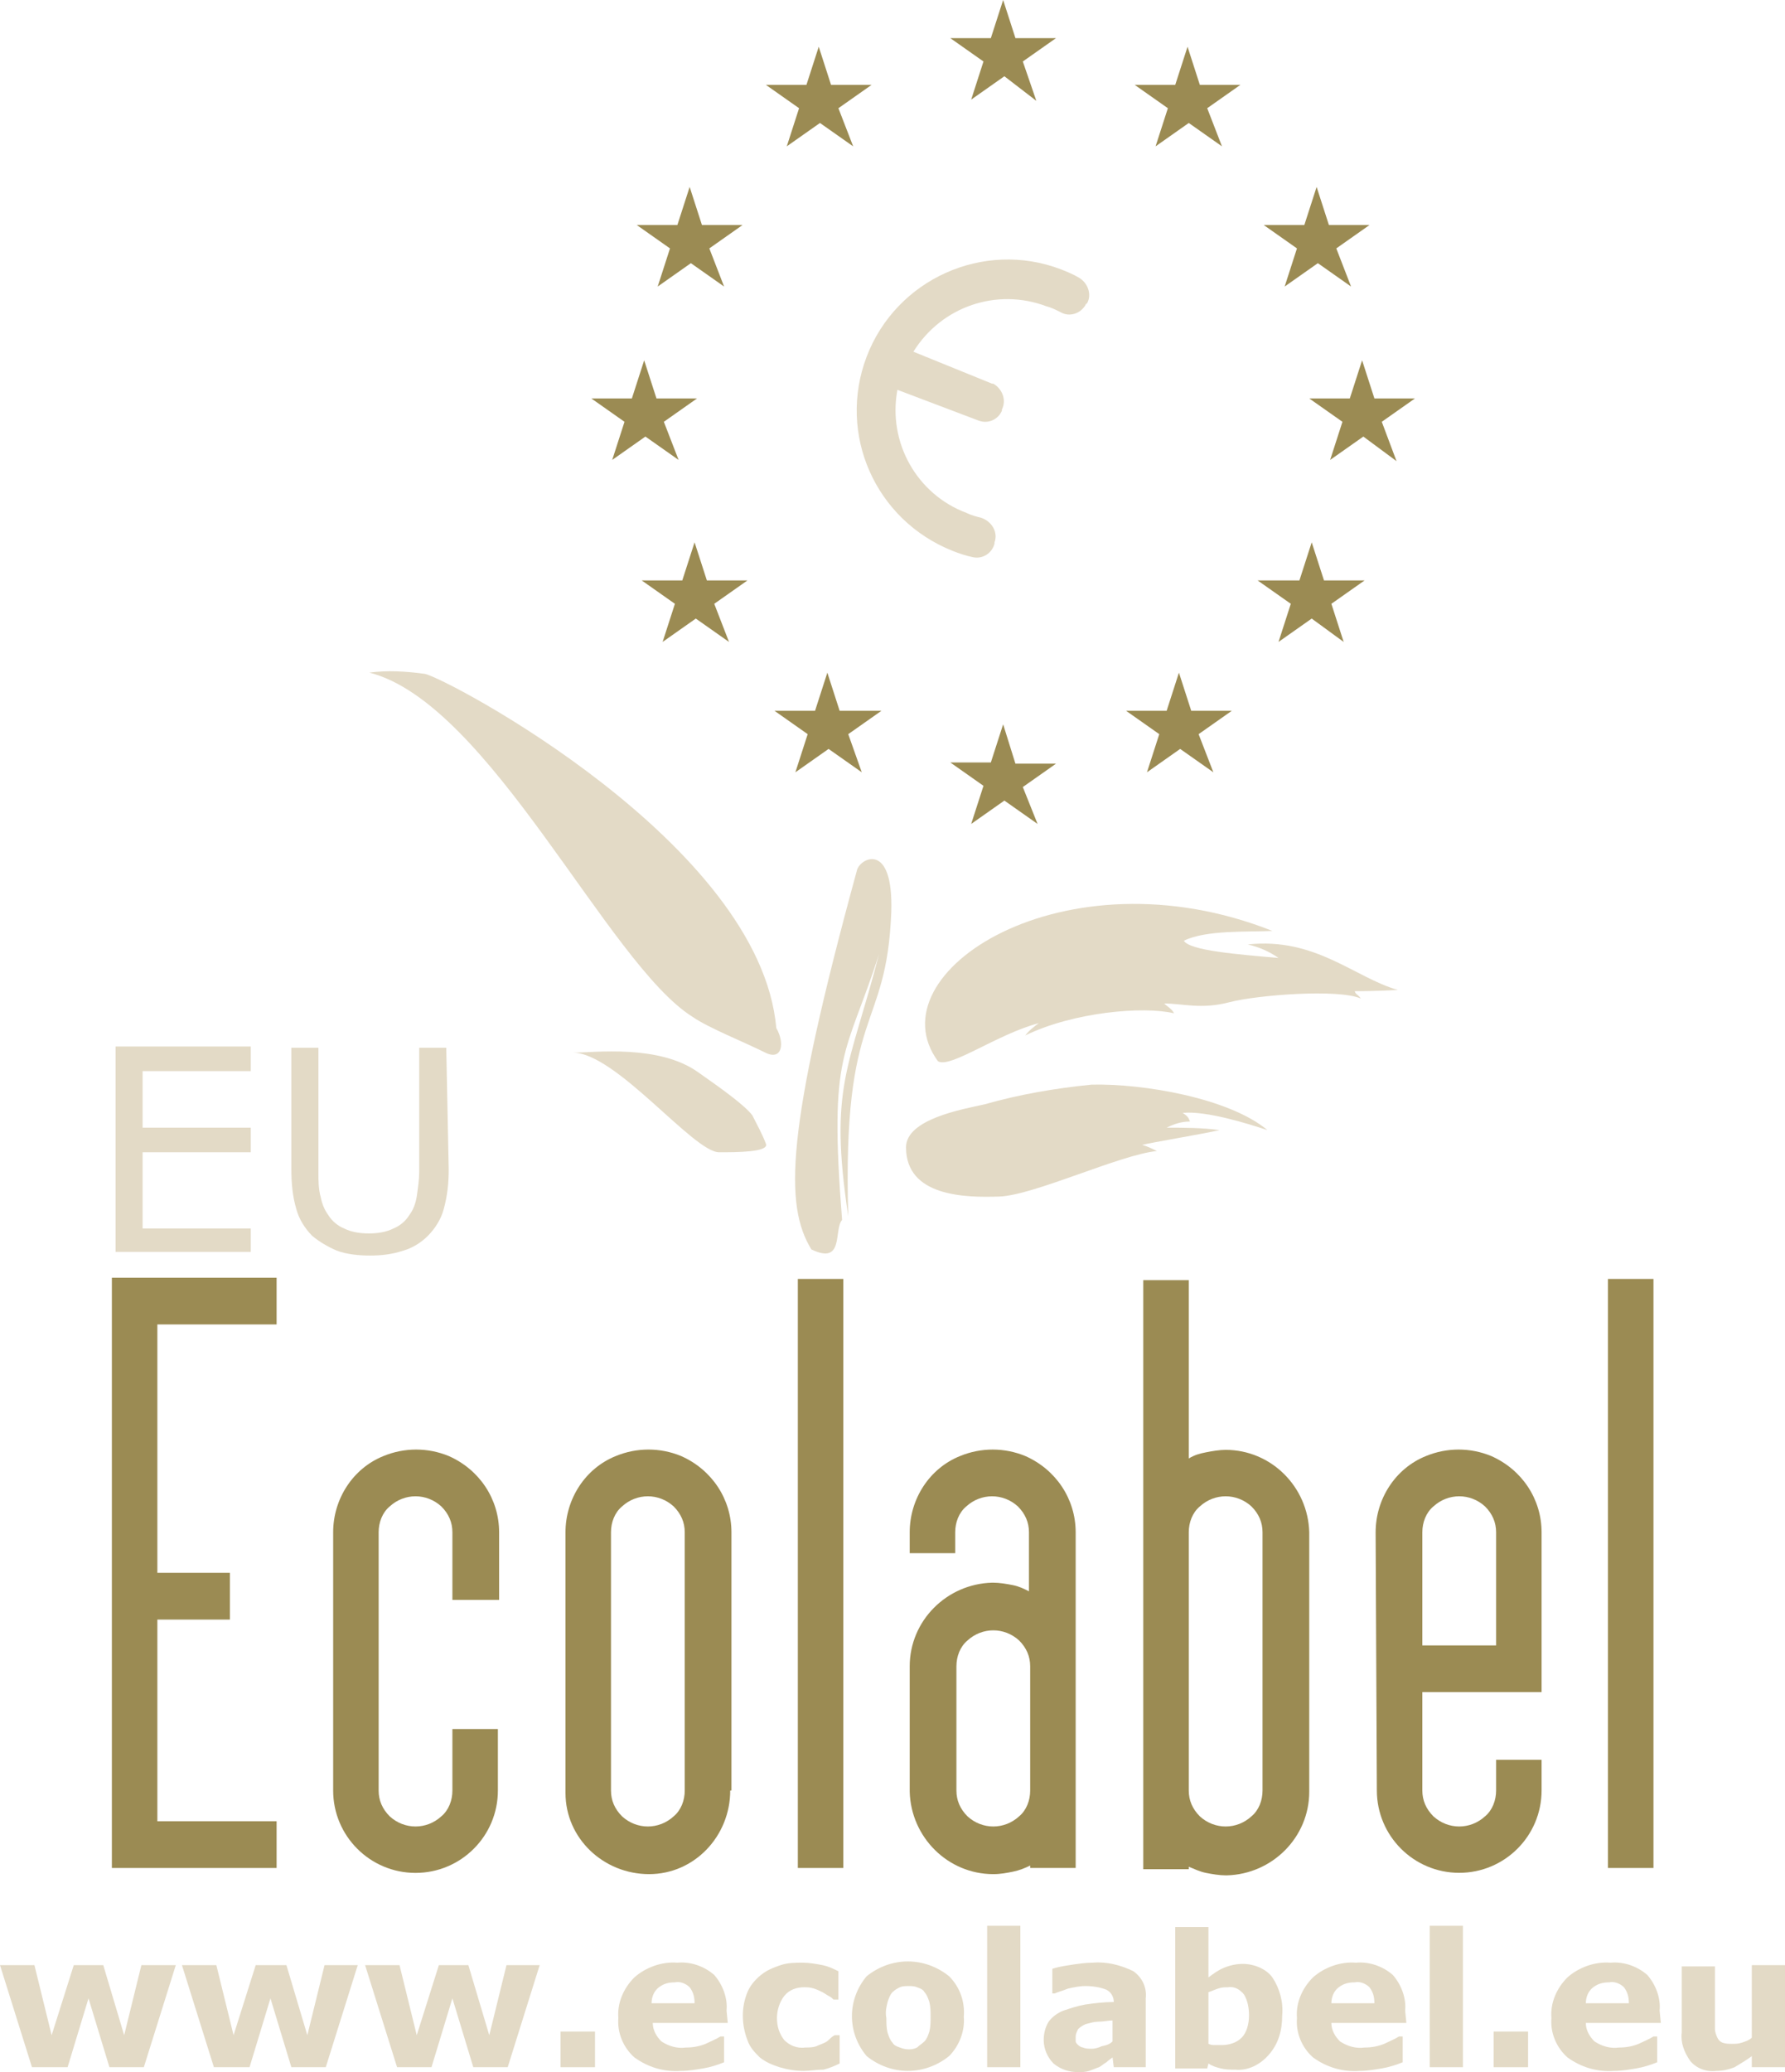 <svg xmlns="http://www.w3.org/2000/svg" id="Calque_1" viewBox="0 0 441.201 512"><defs><style>      .st0 {        fill: #9b8b53;      }      .st1 {        fill: #e3dac6;      }    </style></defs><g id="Group_140"><g id="Component_3_1"><g id="Group_3"><path id="Path_4" class="st1" d="M43.452,485.564l-7.9,25.22h-8.508l-5.166-17.016-5.166,17.016H7.9L0,485.564h8.508l4.254,17.32,5.469-17.32h7.293l5.166,17.32,4.254-17.32h8.508Z"></path><path id="Path_5" class="st1" d="M88.423,485.564l-7.9,25.22h-8.508l-5.166-17.016-5.166,17.016h-8.812l-7.9-25.22h8.508l4.254,17.32,5.469-17.32h7.596l5.166,17.32,4.254-17.32s8.204,0,8.204,0Z"></path><path id="Path_6" class="st1" d="M133.393,485.564l-7.9,25.22h-8.508l-5.166-17.016-5.166,17.016h-8.508l-7.9-25.22h8.508l4.254,17.32,5.469-17.32h7.293l5.166,17.32,4.254-17.32h8.204Z"></path><path id="Rectangle_1" class="st1" d="M138.559,501.973h8.508v8.812h-8.508v-8.812Z"></path><path id="Path_7" class="st1" d="M179.884,499.846h-18.535c0,1.823.912,3.342,2.127,4.558,1.823,1.215,3.95,1.823,6.077,1.519,1.823,0,3.342-.304,4.862-.912,1.215-.608,2.735-1.215,3.646-1.823h.912v6.381c-1.519.608-3.342,1.215-5.166,1.519s-3.646.608-5.469.608c-4.254.304-8.204-.912-11.547-3.342-2.735-2.431-4.254-6.077-3.95-9.723-.304-3.646,1.215-7.293,3.95-10.027,2.735-2.431,6.685-3.95,10.635-3.646,3.342-.304,6.685.912,9.116,3.039,2.127,2.431,3.342,5.773,3.039,8.812l.304,3.039h0ZM171.68,494.984c0-1.519-.304-2.735-1.215-3.95-.912-.912-2.431-1.519-3.646-1.215-1.519,0-2.735.304-3.95,1.215-1.215.912-1.823,2.431-1.823,3.95h10.635Z"></path><path id="Path_8" class="st1" d="M198.723,511.696c-2.127,0-3.95-.304-6.077-.912-1.823-.608-3.342-1.215-4.862-2.431-1.215-1.215-2.431-2.431-3.039-4.254-1.519-3.95-1.519-8.204,0-11.85.608-1.519,1.823-3.039,3.342-4.254s3.039-1.823,4.862-2.431,3.646-.608,5.469-.608c1.519,0,3.342.304,4.862.608s2.735.912,3.95,1.519v6.989h-1.215c-.304-.304-.608-.608-1.215-.912-.608-.304-.912-.608-1.519-.912s-1.215-.608-2.127-.912c-.912-.304-1.823-.304-2.431-.304-1.823,0-3.646.608-4.862,2.127s-1.823,3.646-1.823,5.469c0,2.127.608,3.95,1.823,5.469,1.215,1.215,3.039,2.127,5.166,1.823.912,0,1.823,0,2.735-.304.608-.304,1.519-.608,2.127-.912s.912-.608,1.215-.912.608-.608,1.215-.912h1.215v6.989c-1.215.608-2.735,1.215-3.95,1.519-1.823,0-3.342.304-4.862.304"></path><path id="Path_9" class="st1" d="M238.224,498.326c.304,3.646-1.215,7.293-3.646,9.723-6.077,4.862-14.281,4.862-20.358,0-4.862-5.773-4.862-13.977,0-19.751,6.077-4.862,14.281-4.862,20.358,0,2.735,2.735,3.95,6.381,3.646,10.027M228.501,504.404c.608-.608.912-1.519,1.215-2.431.304-1.215.304-2.431.304-3.646s0-2.431-.304-3.646c-.304-.912-.608-1.823-1.215-2.431-.304-.608-.912-.912-1.823-1.215-.608-.304-1.519-.304-2.127-.304s-1.519,0-2.127.304-1.215.608-1.823,1.215-.912,1.519-1.215,2.431c-.304,1.215-.608,2.431-.304,3.95,0,1.215,0,2.431.304,3.646.304.912.608,1.823,1.215,2.431.304.608.912.912,1.823,1.215,1.519.608,3.039.608,4.254,0,.608-.608,1.215-.912,1.823-1.519"></path><path id="Rectangle_2" class="st1" d="M243.998,475.841h8.204v34.944h-8.204v-34.944Z"></path><path id="Path_10" class="st1" d="M274.991,508.354c-.304.304-.912.608-1.519,1.215-.608.304-1.215.912-1.823,1.215-.912.304-1.519.608-2.431.912s-1.823.304-2.735.304c-2.127,0-4.254-.608-6.077-2.127-1.519-1.519-2.431-3.646-2.431-5.773,0-1.519.304-3.039,1.215-4.558.912-1.215,2.127-2.127,3.646-2.735,1.823-.608,3.646-1.215,5.469-1.519,2.127-.304,4.558-.608,6.989-.608,0-1.215-.608-2.431-1.823-3.039-1.519-.608-3.342-.912-5.166-.912-1.519,0-2.735.304-4.254.608-1.519.608-2.735.912-3.342,1.215h-.608v-6.077c.912-.304,2.127-.608,4.254-.912,1.823-.304,3.95-.608,5.773-.608,3.342-.304,6.989.608,10.027,2.127,2.127,1.519,3.342,3.95,3.039,6.685v17.016h-7.9l-.304-2.431h0ZM274.991,504.404v-5.166c-1.215,0-2.127.304-3.646.304-.912,0-1.823.304-3.039.608-.608.304-1.215.608-1.823,1.215-.304.608-.608,1.215-.608,1.823v1.215c0,.304.304.608.608.912s.912.608,1.215.608c.608.304,1.519.304,2.127.304.912,0,1.823-.304,2.431-.608,1.519-.304,2.127-.608,2.735-1.215"></path><path id="Path_11" class="st1" d="M316.923,498.023c0,3.646-.912,6.989-3.342,9.723-2.127,2.431-5.166,3.95-8.204,3.646-1.215,0-2.431,0-3.646-.304-1.215-.304-2.127-.608-3.039-1.215l-.304,1.215h-7.9v-34.944h8.204v12.458c1.215-.912,2.431-1.823,3.95-2.431s3.039-.912,4.558-.912c2.735,0,5.773,1.215,7.293,3.342,1.823,2.735,2.735,6.077,2.431,9.42M308.719,498.023c0-1.823-.304-3.646-1.215-5.166-.912-1.215-2.431-2.127-3.95-1.823-.912,0-1.519,0-2.431.304s-1.519.608-2.431.912v12.762c.608.304,1.215.304,1.519.304h1.823c1.823,0,3.646-.608,4.862-1.823,1.215-1.215,1.823-3.342,1.823-5.469"></path><path id="Path_12" class="st1" d="M347.613,499.846h-18.535c0,1.823.912,3.342,2.127,4.558,1.823,1.215,3.95,1.823,6.077,1.519,1.823,0,3.342-.304,4.862-.912,1.215-.608,2.735-1.215,3.646-1.823h.912v6.381c-1.519.608-3.342,1.215-5.166,1.519-1.823.304-3.646.608-5.469.608-4.254.304-8.204-.912-11.547-3.342-2.735-2.431-4.254-6.077-3.95-9.723-.304-3.646,1.215-7.293,3.95-10.027,2.735-2.431,6.685-3.95,10.635-3.646,3.342-.304,6.685.912,9.116,3.039,2.127,2.431,3.342,5.773,3.039,8.812l.304,3.039h0ZM339.713,494.984c0-1.519-.304-2.735-1.215-3.95-.912-.912-2.431-1.519-3.646-1.215-1.519,0-2.735.304-3.95,1.215-1.215.912-1.823,2.431-1.823,3.95h10.635Z"></path><path id="Rectangle_3" class="st1" d="M353.386,475.841h8.204v34.944h-8.204v-34.944Z"></path><path id="Rectangle_4" class="st1" d="M369.187,501.973h8.508v8.812h-8.508v-8.812Z"></path><path id="Path_13" class="st1" d="M410.512,499.846h-18.535c0,1.823.912,3.342,2.127,4.558,1.823,1.215,3.95,1.823,6.077,1.519,1.823,0,3.342-.304,4.862-.912,1.215-.608,2.735-1.215,3.646-1.823h.912v6.381c-1.519.608-3.342,1.215-5.166,1.519-1.823.304-3.646.608-5.469.608-4.254.304-8.204-.912-11.547-3.342-2.735-2.431-4.254-6.077-3.95-9.723-.304-3.646,1.215-7.293,3.95-10.027,2.735-2.431,6.685-3.95,10.635-3.646,3.342-.304,6.685.912,9.116,3.039,2.127,2.431,3.342,5.773,3.039,8.812l.304,3.039h0ZM402.611,494.984c0-1.519-.304-2.735-1.215-3.95-.912-.912-2.431-1.519-3.646-1.215-1.519,0-2.735.304-3.95,1.215-1.215.912-1.823,2.431-1.823,3.95h10.635Z"></path><path id="Path_14" class="st1" d="M441.201,510.785h-8.204v-2.735c-1.215.912-2.735,1.823-4.254,2.735-1.519.608-3.039.912-4.558.912-2.431.304-4.862-.608-6.381-2.431-1.519-2.127-2.431-4.558-2.127-6.989v-16.408h8.204v15.497c0,.608.304,1.519.608,2.127.304.608.608.912,1.215,1.215.912.304,1.519.304,2.431.304s1.519,0,2.431-.304,1.823-.608,2.431-1.215v-17.928h8.204v25.22h0Z"></path><path id="Path_15" class="st0" d="M27.651,461.56v-145.852h40.717v11.547h-29.474v61.379h17.928v11.547h-17.928v49.833h29.474v11.547H27.651Z"></path><path id="Path_16" class="st0" d="M111.82,395.319v-16.712c0-2.431-.912-4.558-2.735-6.381-3.646-3.342-9.116-3.342-12.762,0-1.823,1.519-2.735,3.95-2.735,6.381v63.81c0,2.431.912,4.558,2.735,6.381,3.646,3.342,9.116,3.342,12.762,0,1.823-1.519,2.735-3.95,2.735-6.381v-15.193h11.243v15.193c0,11.244-9.115,20.358-20.358,20.358s-20.358-9.115-20.358-20.358v-63.81c0-8.204,4.862-15.801,12.458-18.839,5.166-2.127,10.939-2.127,16.104,0,7.596,3.342,12.458,10.635,12.458,18.839v16.712s-11.547,0-11.547,0Z"></path><path id="Path_17" class="st0" d="M180.491,442.417c0,11.243-8.812,20.662-20.055,20.662s-20.662-8.812-20.662-20.055v-64.418c0-8.204,4.862-15.801,12.458-18.839,5.166-2.127,10.939-2.127,16.104,0,7.596,3.342,12.458,10.635,12.458,18.839v63.81h-.304ZM169.249,378.607c0-2.431-.912-4.558-2.735-6.381-3.646-3.342-9.116-3.342-12.762,0-1.823,1.519-2.735,3.95-2.735,6.381v63.81c0,2.431.912,4.558,2.735,6.381,3.646,3.342,9.116,3.342,12.762,0,1.823-1.519,2.735-3.95,2.735-6.381v-63.81Z"></path><path id="Rectangle_5" class="st0" d="M197.204,316.012h11.243v145.548h-11.243v-145.548Z"></path><path id="Path_18" class="st0" d="M254.633,460.952c-1.215.608-2.735,1.215-4.254,1.519s-3.039.608-4.862.608c-11.243,0-20.358-9.116-20.662-20.358v-30.993c0-11.243,9.116-20.358,20.358-20.662h.304c1.519,0,3.342.304,4.862.608s2.735.912,3.95,1.519v-14.585c0-2.431-.912-4.558-2.735-6.381-3.646-3.342-9.116-3.342-12.762,0-1.823,1.519-2.735,3.95-2.735,6.381v5.166h-11.243v-5.166c0-8.204,4.862-15.801,12.458-18.839,5.166-2.127,10.939-2.127,16.104,0,7.596,3.342,12.458,10.635,12.458,18.839v82.953h-11.243v-.608ZM236.401,442.417c0,2.431.912,4.558,2.735,6.381,3.646,3.342,9.116,3.342,12.762,0,1.823-1.519,2.735-3.95,2.735-6.381v-30.69c0-2.431-.912-4.558-2.735-6.381-3.646-3.342-9.116-3.342-12.762,0-1.823,1.519-2.735,3.95-2.735,6.381v30.69Z"></path><path id="Path_19" class="st0" d="M298.084,358.856c1.519-.304,3.342-.608,4.862-.608,11.243,0,20.358,9.116,20.662,20.358v64.114c0,11.243-9.116,20.358-20.358,20.662h-.304c-1.519,0-3.342-.304-4.862-.608s-2.735-.912-4.254-1.519v.608h-11.243v-145.548h11.243v44.059c1.519-.912,2.735-1.215,4.254-1.519M309.327,372.226c-3.646-3.342-9.116-3.342-12.762,0-1.823,1.519-2.735,3.95-2.735,6.381v63.81c0,2.431.912,4.558,2.735,6.381,3.646,3.342,9.116,3.342,12.762,0,1.823-1.519,2.735-3.95,2.735-6.381v-63.81c0-2.431-.912-4.558-2.735-6.381"></path><path id="Path_20" class="st0" d="M340.017,378.607c0-8.204,4.862-15.801,12.458-18.839,5.166-2.127,10.939-2.127,16.104,0,7.596,3.342,12.458,10.635,12.458,18.839v39.501h-29.474v24.309c0,2.431.912,4.558,2.735,6.381,3.646,3.342,9.116,3.342,12.762,0,1.823-1.519,2.735-3.95,2.735-6.381v-7.596h11.243v7.596c-.01,11.244-9.133,20.35-20.377,20.34-11.229-.01-20.33-9.111-20.34-20.34l-.304-63.81ZM351.563,406.561h18.231v-27.955c0-2.431-.912-4.558-2.735-6.381-3.646-3.342-9.116-3.342-12.762,0-1.823,1.519-2.735,3.95-2.735,6.381v27.955h0Z"></path><path id="Rectangle_6" class="st0" d="M397.446,316.012h11.243v145.548h-11.243v-145.548Z"></path><path id="Path_21" class="st1" d="M61.987,309.327H28.563v-50.744h33.424v6.077h-26.739v13.977h26.739v6.077h-26.739v18.839h26.739v5.773Z"></path><path id="Path_22" class="st1" d="M110.908,288.969c0,3.342-.304,6.381-1.215,9.723-.608,2.431-2.127,4.862-3.95,6.685s-3.95,3.039-6.077,3.646c-2.735.912-5.469,1.215-8.204,1.215s-5.773-.304-8.204-1.215c-2.127-.912-4.254-2.127-6.077-3.646-1.823-1.823-3.342-4.254-3.95-6.685-.912-3.039-1.215-6.381-1.215-9.723v-30.082h6.685v30.69c0,2.127,0,4.254.608,6.381.304,1.519.912,3.039,1.823,4.254.912,1.519,2.431,2.735,3.95,3.342,1.823.912,3.95,1.215,6.077,1.215s4.254-.304,6.077-1.215c1.519-.608,3.039-1.823,3.95-3.342.912-1.215,1.519-2.735,1.823-4.558.304-2.127.608-4.254.608-6.077v-30.69h6.685l.608,30.082Z"></path><path id="Path_23" class="st1" d="M266.787,68.672c-1.519-.912-3.039-1.519-4.558-2.127-19.143-7.293-40.717,2.431-48.01,21.574s2.127,40.413,21.27,48.009c1.519.608,3.342,1.215,4.862,1.519,2.431.608,4.862-.912,5.469-3.342v-.304c.912-2.431-.608-5.166-3.342-6.077-1.215-.304-2.431-.608-3.646-1.215-12.154-4.558-19.447-17.32-17.016-30.386l20.055,7.596c2.431.912,4.862-.304,5.773-2.431v-.304c1.215-2.431,0-5.166-2.127-6.381h-.304l-19.447-7.9c6.989-11.243,20.662-15.801,32.817-11.243,1.215.304,2.431.912,3.646,1.519,2.127,1.215,4.862.304,6.077-1.823,0,0,0-.304.304-.304,1.215-1.823.608-4.862-1.823-6.381.304,0,0,0,0,0"></path><path id="Path_24" class="st1" d="M220.297,225.462c-1.215,30.082-12.154,22.789-10.635,75.053-4.862-32.209.304-36.463,7.596-64.722-8.204,25.524-12.458,23.397-9.116,65.633-2.127,2.431.608,11.243-7.596,7.293-6.685-10.939-6.381-29.17,11.243-93.588.608-3.039,9.116-7.596,8.508,10.331"></path><path id="Path_25" class="st1" d="M141.598,260.102c5.166,0,21.27-2.127,30.993,4.862,6.077,4.254,11.547,8.204,13.37,10.635,1.215,2.431,2.431,4.558,3.342,6.989.912,2.127-7.293,2.127-11.547,2.127-6.381,0-25.524-24.612-36.159-24.612"></path><g id="Group_2"><g id="Group_1"><path id="Path_26" class="st1" d="M191.871,254.007c2.127,3.646,1.519,8.204-2.735,6.077-5.469-2.735-13.977-6.077-17.928-8.812-20.966-13.066-50.136-77.484-79.915-85.08,4.558-.608,9.116-.304,13.674.304,5.166.912,82.953,41.932,86.903,87.511"></path></g></g><path id="Path_27" class="st1" d="M231.843,262.229c-16.104-21.878,31.297-52.567,82.649-32.209-5.773.304-16.408-.304-21.878,2.431,1.519,2.431,13.066,3.342,23.397,4.254-2.127-1.519-4.862-2.735-7.596-3.342,16.712-1.823,26.436,8.204,37.071,11.243-5.469.304-9.42.304-10.635.304.304.912.608.608,1.519,1.823-5.469-2.431-25.524-.912-32.513.912s-11.547.304-16.104.304c.912.912,1.823,1.215,2.431,2.431-7.596-1.823-24.916-.304-36.767,5.469.912-1.215,2.127-2.127,3.342-3.039-10.331,2.735-21.878,11.243-24.916,9.42"></path><path id="Path_28" class="st1" d="M223.943,283.499c0-6.989,13.977-9.42,19.447-10.635,8.508-2.431,17.32-3.95,26.436-4.862,12.762-.304,34.032,3.342,43.452,11.243-4.558-1.519-15.193-4.862-20.966-4.254,1.519.912,1.519,1.519,1.823,2.127-2.127,0-3.95.608-5.773,1.519,4.254,0,8.812,0,13.066.608-3.95.912-16.712,3.039-19.143,3.646,1.215.304,2.431.912,3.646,1.519-9.116.912-30.386,10.939-38.894,11.243-8.508.304-23.093,0-23.093-12.154"></path><path id="Path_29" class="st0" d="M252.81,15.193l8.204-5.773h-10.027l-3.039-9.42-3.039,9.42h-10.027l8.204,5.773-3.039,9.42,8.204-5.773,7.9,6.077s-3.342-9.723-3.342-9.723Z"></path><path id="Path_30" class="st0" d="M298.388,26.739l8.204-5.773h-10.027l-3.039-9.42-3.039,9.42h-10.027l8.204,5.773-3.039,9.42,8.204-5.773,8.204,5.773s-3.646-9.42-3.646-9.42Z"></path><path id="Path_31" class="st0" d="M330.293,61.379l8.204-5.773h-10.027l-3.039-9.42-3.039,9.42h-10.027l8.204,5.773-3.039,9.42,8.204-5.773,8.204,5.773-3.646-9.42h0Z"></path><path id="Path_32" class="st0" d="M207.231,26.739l8.204-5.773h-10.027l-3.039-9.42-3.039,9.42h-10.027l8.204,5.773-3.039,9.42,8.204-5.773,8.204,5.773s-3.646-9.42-3.646-9.42Z"></path><path id="Path_33" class="st0" d="M175.326,61.379l8.204-5.773h-10.027l-3.039-9.42-3.039,9.42h-10.027l8.204,5.773-3.039,9.42,8.204-5.773,8.204,5.773-3.646-9.42h0Z"></path><path id="Path_34" class="st0" d="M341.536,104.223l8.204-5.773h-10.027l-3.039-9.42-3.039,9.42h-10.027l8.204,5.773-3.039,9.42,8.204-5.773,8.204,6.077-3.646-9.723h0Z"></path><path id="Path_35" class="st0" d="M329.078,149.194l8.204-5.773h-10.027l-3.039-9.42-3.039,9.42h-10.331l8.204,5.773-3.039,9.42,8.204-5.773,7.9,5.773-3.039-9.42Z"></path><path id="Path_36" class="st0" d="M296.261,181.403l8.204-5.773h-10.027l-3.039-9.42-3.039,9.42h-10.027l8.204,5.773-3.039,9.42,8.204-5.773,8.204,5.773-3.646-9.42h0Z"></path><path id="Path_37" class="st0" d="M176.541,149.194l8.204-5.773h-10.027l-3.039-9.42-3.039,9.42h-10.027l8.204,5.773-3.039,9.42,8.204-5.773,8.204,5.773-3.646-9.42Z"></path><path id="Path_38" class="st0" d="M209.662,181.403l8.204-5.773h-10.331l-3.039-9.42-3.039,9.42h-10.027l8.204,5.773-3.039,9.42,8.204-5.773,8.204,5.773s-3.342-9.42-3.342-9.42Z"></path><path id="Path_39" class="st0" d="M164.083,104.223l8.204-5.773h-10.027l-3.039-9.42-3.039,9.42h-10.027l8.204,5.773-3.039,9.42,8.204-5.773,8.204,5.773-3.646-9.42h0Z"></path><path id="Path_40" class="st0" d="M252.81,194.469l8.204-5.773h-10.027l-3.039-9.723-3.039,9.42h-10.027l8.204,5.773-3.039,9.42,8.204-5.773,8.204,5.773s-3.646-9.116-3.646-9.116Z"></path></g></g></g></svg>
